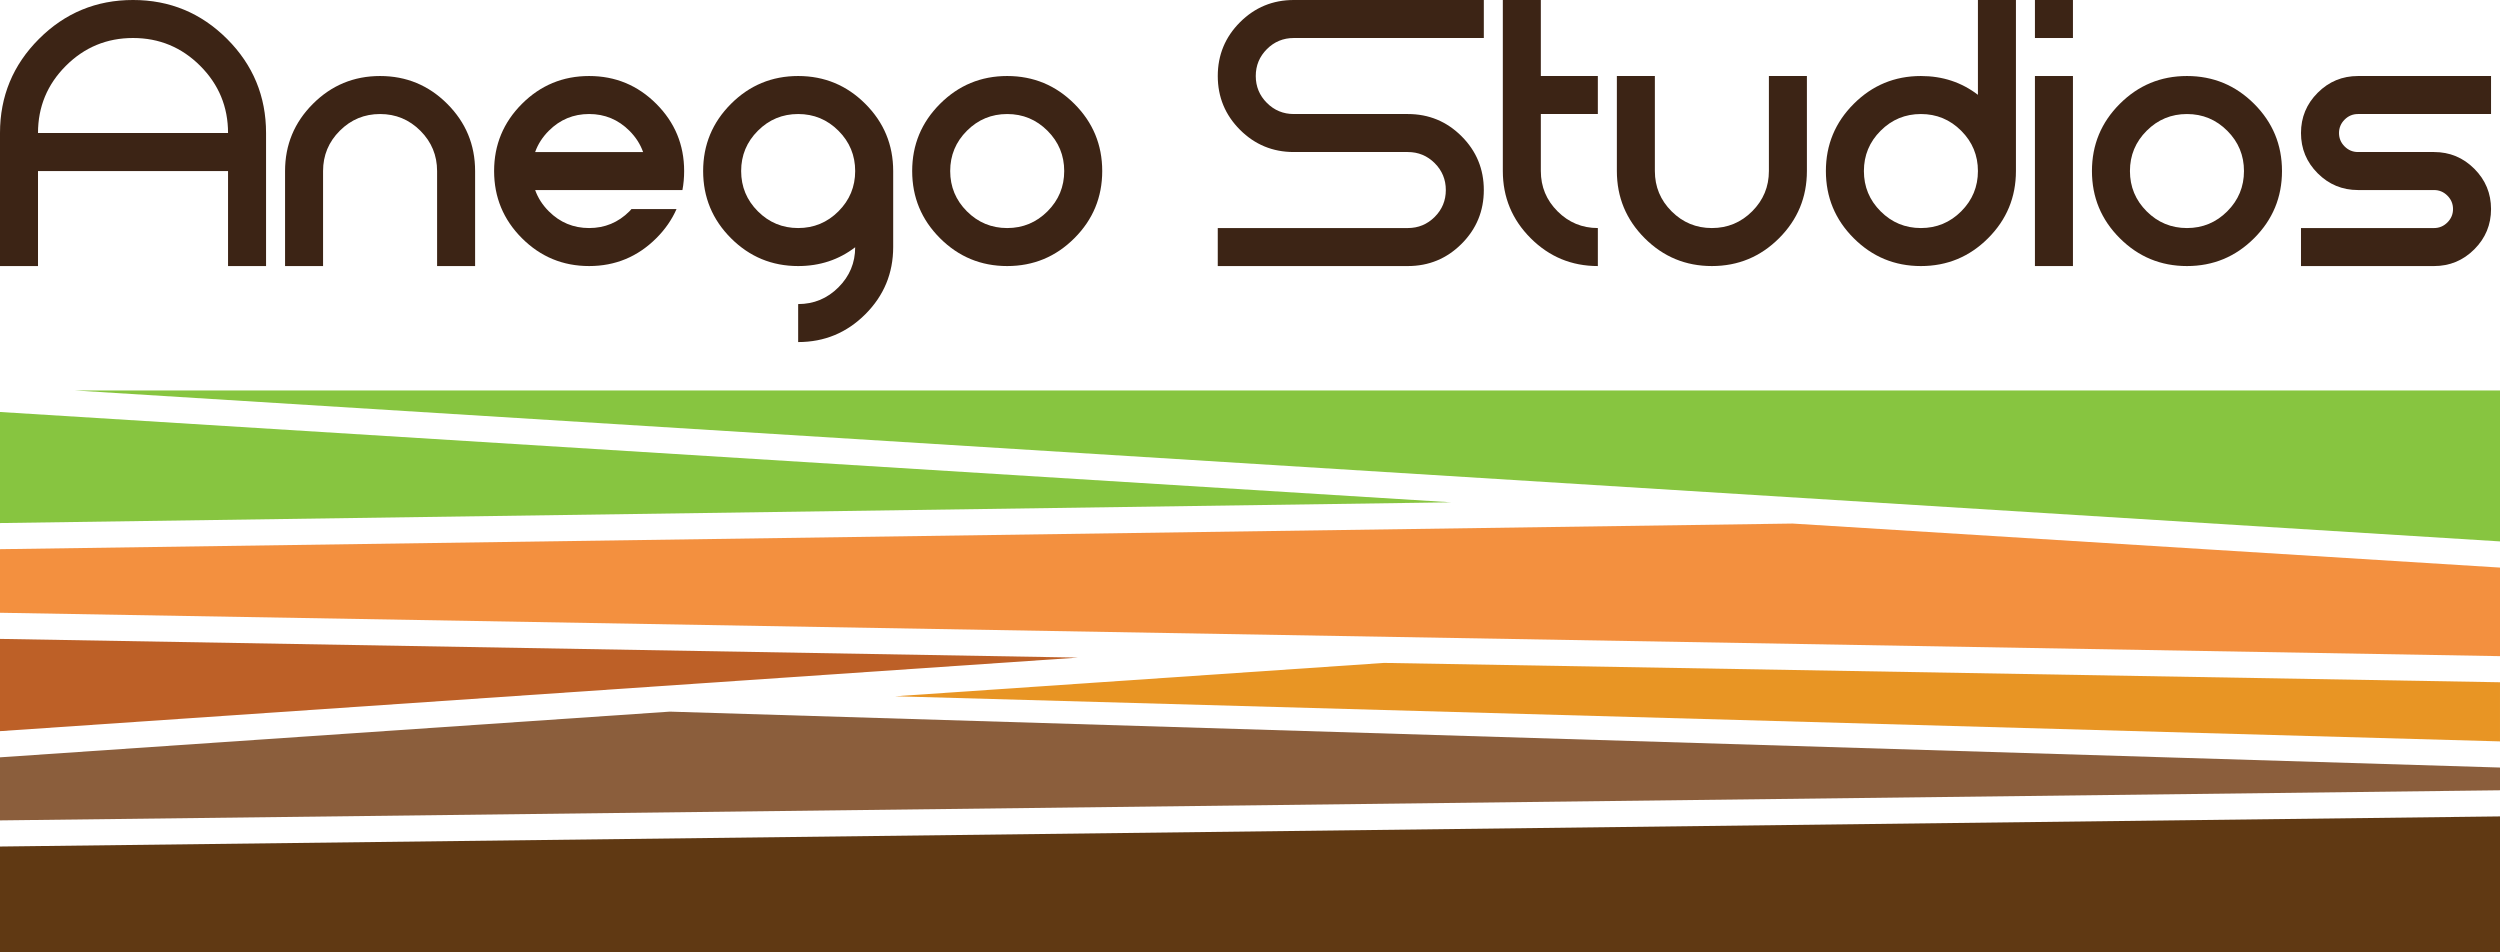 <?xml version="1.0" encoding="UTF-8" standalone="no"?>
<!-- Generator: Adobe Illustrator 15.1.0, SVG Export Plug-In . SVG Version: 6.00 Build 0)  -->

<svg
   version="1.1"
   id="Layer_1"
   x="0px"
   y="0px"
   width="326.889"
   height="124.491"
   viewBox="0 0 326.889 124.491"
   enable-background="new 0 0 595.28 841.89"
   xml:space="preserve"
   sodipodi:docname="anegostudios.svg"
   inkscape:version="1.1.2 (b8e25be833, 2022-02-05)"
   xmlns:inkscape="http://www.inkscape.org/namespaces/inkscape"
   xmlns:sodipodi="http://sodipodi.sourceforge.net/DTD/sodipodi-0.dtd"
   xmlns:xlink="http://www.w3.org/1999/xlink"
   xmlns="http://www.w3.org/2000/svg"
   xmlns:svg="http://www.w3.org/2000/svg"><defs
   id="defs109" /><sodipodi:namedview
   id="namedview107"
   pagecolor="#ffffff"
   bordercolor="#666666"
   borderopacity="1.0"
   inkscape:pageshadow="2"
   inkscape:pageopacity="0.0"
   inkscape:pagecheckerboard="0"
   showgrid="false"
   inkscape:zoom="2.171305"
   inkscape:cx="162.80532"
   inkscape:cy="114.67758"
   inkscape:window-width="3840"
   inkscape:window-height="2066"
   inkscape:window-x="-11"
   inkscape:window-y="-11"
   inkscape:window-maximized="1"
   inkscape:current-layer="Layer_1" />
<g
   id="g104"
   transform="translate(-134.946,-306.153)">
	<defs
   id="defs61">
		<rect
   id="SVGID_1_"
   width="595.28"
   height="841.89"
   x="0"
   y="0" />
	</defs>
	<clipPath
   id="SVGID_2_">
		<use
   xlink:href="#SVGID_1_"
   overflow="visible"
   id="use63"
   x="0"
   y="0"
   width="100%"
   height="100%" />
	</clipPath>
	<path
   clip-path="url(#SVGID_2_)"
   fill="#3c2415"
   d="m 139.915,328.517 v 12.425 h -4.969 v -17.395 c 0,-4.804 1.698,-8.903 5.093,-12.3 3.397,-3.395 7.496,-5.094 12.301,-5.094 4.804,0 8.904,1.699 12.3,5.094 3.395,3.397 5.094,7.496 5.094,12.3 v 17.395 h -4.97 v -12.425 z m 24.849,-4.97 c 0,-3.429 -1.213,-6.356 -3.64,-8.784 -2.427,-2.426 -5.355,-3.64 -8.784,-3.64 -3.43,0 -6.357,1.214 -8.784,3.64 -2.427,2.428 -3.641,5.355 -3.641,8.784 z"
   id="path66" />
	<path
   clip-path="url(#SVGID_2_)"
   fill="#3c2415"
   d="m 177.188,328.517 v 12.425 h -4.969 v -12.425 c 0,-3.429 1.213,-6.356 3.641,-8.783 2.426,-2.427 5.354,-3.641 8.783,-3.641 3.43,0 6.358,1.214 8.784,3.641 2.427,2.427 3.641,5.354 3.641,8.783 v 12.425 h -4.97 v -12.425 c 0,-2.054 -0.729,-3.81 -2.186,-5.268 -1.458,-1.458 -3.215,-2.186 -5.269,-2.186 -2.055,0 -3.809,0.728 -5.267,2.186 -1.459,1.458 -2.188,3.214 -2.188,5.268"
   id="path68" />
	<path
   clip-path="url(#SVGID_2_)"
   fill="#3c2415"
   d="m 217.518,333.486 h 5.889 c -0.612,1.392 -1.49,2.659 -2.634,3.802 -2.435,2.435 -5.367,3.653 -8.796,3.653 -3.429,0 -6.357,-1.214 -8.784,-3.64 -2.427,-2.427 -3.64,-5.355 -3.64,-8.785 0,-3.428 1.213,-6.356 3.64,-8.783 2.427,-2.427 5.355,-3.64 8.784,-3.64 3.429,0 6.357,1.213 8.784,3.64 2.426,2.427 3.64,5.355 3.64,8.783 0,0.863 -0.074,1.691 -0.223,2.486 H 204.92 c 0.364,1.027 0.961,1.955 1.789,2.783 1.458,1.457 3.214,2.186 5.268,2.186 2.054,0 3.81,-0.729 5.268,-2.186 0.1,-0.1 0.19,-0.199 0.273,-0.299 m 1.516,-7.454 c -0.364,-1.027 -0.961,-1.955 -1.789,-2.783 -1.458,-1.458 -3.214,-2.188 -5.268,-2.188 -2.054,0 -3.81,0.729 -5.268,2.188 -0.828,0.828 -1.425,1.756 -1.789,2.783 z"
   id="path70" />
	<path
   clip-path="url(#SVGID_2_)"
   fill="#3c2415"
   d="m 251.735,328.517 v 9.939 c 0,3.43 -1.215,6.358 -3.641,8.785 -2.427,2.426 -5.355,3.639 -8.784,3.639 v -4.968 c 2.054,0 3.81,-0.73 5.268,-2.188 1.458,-1.457 2.187,-3.204 2.187,-5.242 -2.138,1.639 -4.622,2.46 -7.455,2.46 -3.43,0 -6.357,-1.214 -8.784,-3.641 -2.427,-2.427 -3.64,-5.354 -3.64,-8.784 0,-3.429 1.213,-6.356 3.64,-8.783 2.427,-2.427 5.354,-3.641 8.784,-3.641 3.429,0 6.357,1.214 8.784,3.641 2.426,2.427 3.641,5.354 3.641,8.783 m -19.88,0 c 0,2.055 0.729,3.811 2.188,5.269 1.457,1.457 3.212,2.186 5.267,2.186 2.054,0 3.81,-0.729 5.268,-2.186 1.458,-1.458 2.187,-3.214 2.187,-5.269 0,-2.054 -0.729,-3.81 -2.187,-5.268 -1.458,-1.458 -3.214,-2.186 -5.268,-2.186 -2.055,0 -3.81,0.728 -5.267,2.186 -1.459,1.458 -2.188,3.214 -2.188,5.268"
   id="path72" />
	<path
   clip-path="url(#SVGID_2_)"
   fill="#3c2415"
   d="m 275.427,319.733 c 2.427,2.427 3.641,5.354 3.641,8.783 0,3.43 -1.214,6.358 -3.641,8.784 -2.427,2.427 -5.354,3.641 -8.784,3.641 -3.429,0 -6.357,-1.214 -8.783,-3.641 -2.428,-2.426 -3.641,-5.354 -3.641,-8.784 0,-3.429 1.213,-6.356 3.641,-8.783 2.426,-2.427 5.354,-3.641 8.783,-3.641 3.43,0.001 6.357,1.215 8.784,3.641 m -8.784,1.33 c -2.055,0 -3.81,0.729 -5.268,2.187 -1.458,1.458 -2.186,3.213 -2.186,5.267 0,2.055 0.728,3.811 2.186,5.269 1.458,1.457 3.213,2.186 5.268,2.186 2.055,0 3.811,-0.729 5.269,-2.186 1.457,-1.458 2.186,-3.214 2.186,-5.269 0,-2.054 -0.729,-3.809 -2.186,-5.267 -1.458,-1.458 -3.214,-2.187 -5.269,-2.187"
   id="path74" />
	<path
   clip-path="url(#SVGID_2_)"
   fill="#3c2415"
   d="m 304.115,306.153 h 24.849 v 4.97 h -24.849 c -1.376,0 -2.548,0.484 -3.517,1.453 -0.968,0.969 -1.454,2.141 -1.454,3.516 0,1.375 0.486,2.547 1.454,3.516 0.969,0.969 2.141,1.454 3.517,1.454 h 14.908 c 2.75,0 5.094,0.969 7.032,2.907 1.939,1.938 2.908,4.283 2.908,7.033 0,2.75 -0.969,5.093 -2.908,7.032 -1.938,1.938 -4.282,2.907 -7.032,2.907 h -24.848 v -4.97 h 24.848 c 1.375,0 2.547,-0.485 3.518,-1.454 0.969,-0.968 1.454,-2.14 1.454,-3.515 0,-1.375 -0.485,-2.547 -1.454,-3.517 -0.971,-0.969 -2.143,-1.453 -3.518,-1.453 h -14.908 c -2.75,0 -5.095,-0.969 -7.032,-2.907 -1.938,-1.939 -2.907,-4.283 -2.907,-7.033 0,-2.75 0.969,-5.093 2.907,-7.032 1.938,-1.937 4.282,-2.907 7.032,-2.907"
   id="path76" />
	<path
   clip-path="url(#SVGID_2_)"
   fill="#3c2415"
   d="m 331.448,306.153 h 4.971 v 9.939 h 7.454 v 4.97 h -7.454 v 7.454 c 0,2.055 0.728,3.811 2.186,5.269 1.458,1.457 3.214,2.186 5.269,2.186 v 4.97 c -3.429,0 -6.357,-1.214 -8.783,-3.641 -2.427,-2.426 -3.642,-5.354 -3.642,-8.784 v -22.363 z"
   id="path78" />
	<path
   clip-path="url(#SVGID_2_)"
   fill="#3c2415"
   d="m 353.515,333.785 c 1.458,1.457 3.214,2.187 5.268,2.187 2.054,0 3.811,-0.73 5.268,-2.187 1.458,-1.458 2.188,-3.214 2.188,-5.269 v -12.423 h 4.969 v 12.423 c 0,3.43 -1.213,6.358 -3.639,8.785 -2.428,2.426 -5.356,3.64 -8.785,3.64 -3.429,0 -6.357,-1.214 -8.784,-3.64 -2.427,-2.427 -3.64,-5.355 -3.64,-8.785 v -12.423 h 4.969 v 12.423 c -0.002,2.055 0.728,3.811 2.186,5.269"
   id="path80" />
	<path
   clip-path="url(#SVGID_2_)"
   fill="#3c2415"
   d="m 398.541,328.517 c 0,3.43 -1.214,6.358 -3.642,8.784 -2.427,2.427 -5.354,3.641 -8.784,3.641 -3.429,0 -6.356,-1.214 -8.783,-3.641 -2.428,-2.426 -3.641,-5.354 -3.641,-8.784 0,-3.429 1.213,-6.356 3.641,-8.783 2.427,-2.427 5.354,-3.641 8.783,-3.641 2.833,0 5.318,0.82 7.455,2.46 v -12.399 h 4.971 z m -12.426,-7.454 c -2.054,0 -3.811,0.729 -5.268,2.187 -1.459,1.458 -2.186,3.213 -2.186,5.267 0,2.055 0.727,3.811 2.186,5.269 1.457,1.457 3.214,2.186 5.268,2.186 2.056,0 3.812,-0.729 5.27,-2.186 1.457,-1.458 2.186,-3.214 2.186,-5.269 0,-2.054 -0.729,-3.809 -2.186,-5.267 -1.458,-1.458 -3.214,-2.187 -5.27,-2.187"
   id="path82" />
	<path
   clip-path="url(#SVGID_2_)"
   fill="#3c2415"
   d="m 401.025,306.153 h 4.97 v 4.97 h -4.97 z m 4.97,34.788 h -4.97 v -24.849 h 4.97 z"
   id="path84" />
	<path
   clip-path="url(#SVGID_2_)"
   fill="#3c2415"
   d="m 429.688,319.733 c 2.428,2.427 3.642,5.354 3.642,8.783 0,3.43 -1.214,6.358 -3.642,8.784 -2.427,2.427 -5.354,3.641 -8.783,3.641 -3.43,0 -6.357,-1.214 -8.784,-3.641 -2.429,-2.426 -3.641,-5.354 -3.641,-8.784 0,-3.429 1.212,-6.356 3.641,-8.783 2.427,-2.427 5.354,-3.641 8.784,-3.641 3.428,0.001 6.356,1.215 8.783,3.641 m -8.784,1.33 c -2.055,0 -3.812,0.729 -5.269,2.187 -1.459,1.458 -2.187,3.213 -2.187,5.267 0,2.055 0.728,3.811 2.187,5.269 1.457,1.457 3.214,2.186 5.269,2.186 2.054,0 3.811,-0.729 5.269,-2.186 1.457,-1.458 2.186,-3.214 2.186,-5.269 0,-2.054 -0.729,-3.809 -2.186,-5.267 -1.458,-1.458 -3.215,-2.187 -5.269,-2.187"
   id="path86" />
	<path
   clip-path="url(#SVGID_2_)"
   fill="#3c2415"
   d="m 443.268,316.093 h 17.395 v 4.97 h -17.395 c -0.68,0 -1.265,0.244 -1.753,0.732 -0.487,0.489 -0.731,1.073 -0.731,1.752 0,0.68 0.244,1.264 0.731,1.752 0.488,0.489 1.073,0.733 1.753,0.733 h 9.939 c 2.054,0 3.811,0.729 5.268,2.187 1.457,1.458 2.188,3.214 2.188,5.268 0,2.054 -0.73,3.81 -2.188,5.268 -1.458,1.458 -3.214,2.187 -5.268,2.187 h -17.394 v -4.97 h 17.394 c 0.679,0 1.263,-0.245 1.751,-0.733 0.489,-0.489 0.734,-1.073 0.734,-1.752 0,-0.679 -0.245,-1.263 -0.734,-1.752 -0.488,-0.489 -1.072,-0.733 -1.751,-0.733 h -9.939 c -2.054,0 -3.811,-0.729 -5.269,-2.186 -1.458,-1.458 -2.186,-3.214 -2.186,-5.269 0,-2.054 0.728,-3.81 2.186,-5.267 1.458,-1.458 3.215,-2.187 5.269,-2.187"
   id="path88" />
	<polygon
   clip-path="url(#SVGID_2_)"
   fill="#f3903f"
   points="134.946,386.275 461.835,391.948 461.835,380.367 369.327,374.61 134.946,377.962 "
   id="polygon90" />
	<polygon
   clip-path="url(#SVGID_2_)"
   fill="#87c540"
   points="461.835,376.945 461.835,357.21 144.734,357.21 "
   id="polygon92" />
	<polygon
   clip-path="url(#SVGID_2_)"
   fill="#87c540"
   points="324.691,371.832 134.946,360.023 134.946,374.545 "
   id="polygon94" />
	<polygon
   clip-path="url(#SVGID_2_)"
   fill="#e89524"
   points="461.834,395.363 315.917,392.832 251.972,397.195 461.834,403.094 "
   id="polygon96" />
	<polygon
   clip-path="url(#SVGID_2_)"
   fill="#8b5e3c"
   points="134.946,413.424 461.835,409.487 461.835,406.513 222.535,399.203 134.946,405.178 "
   id="polygon98" />
	<polygon
   clip-path="url(#SVGID_2_)"
   fill="#603913"
   points="461.835,412.903 134.946,416.841 134.946,430.644 461.835,430.644 "
   id="polygon100" />
	<polygon
   clip-path="url(#SVGID_2_)"
   fill="#bd6027"
   points="275.913,392.137 134.946,389.692 134.946,401.754 "
   id="polygon102" />
</g>
</svg>

